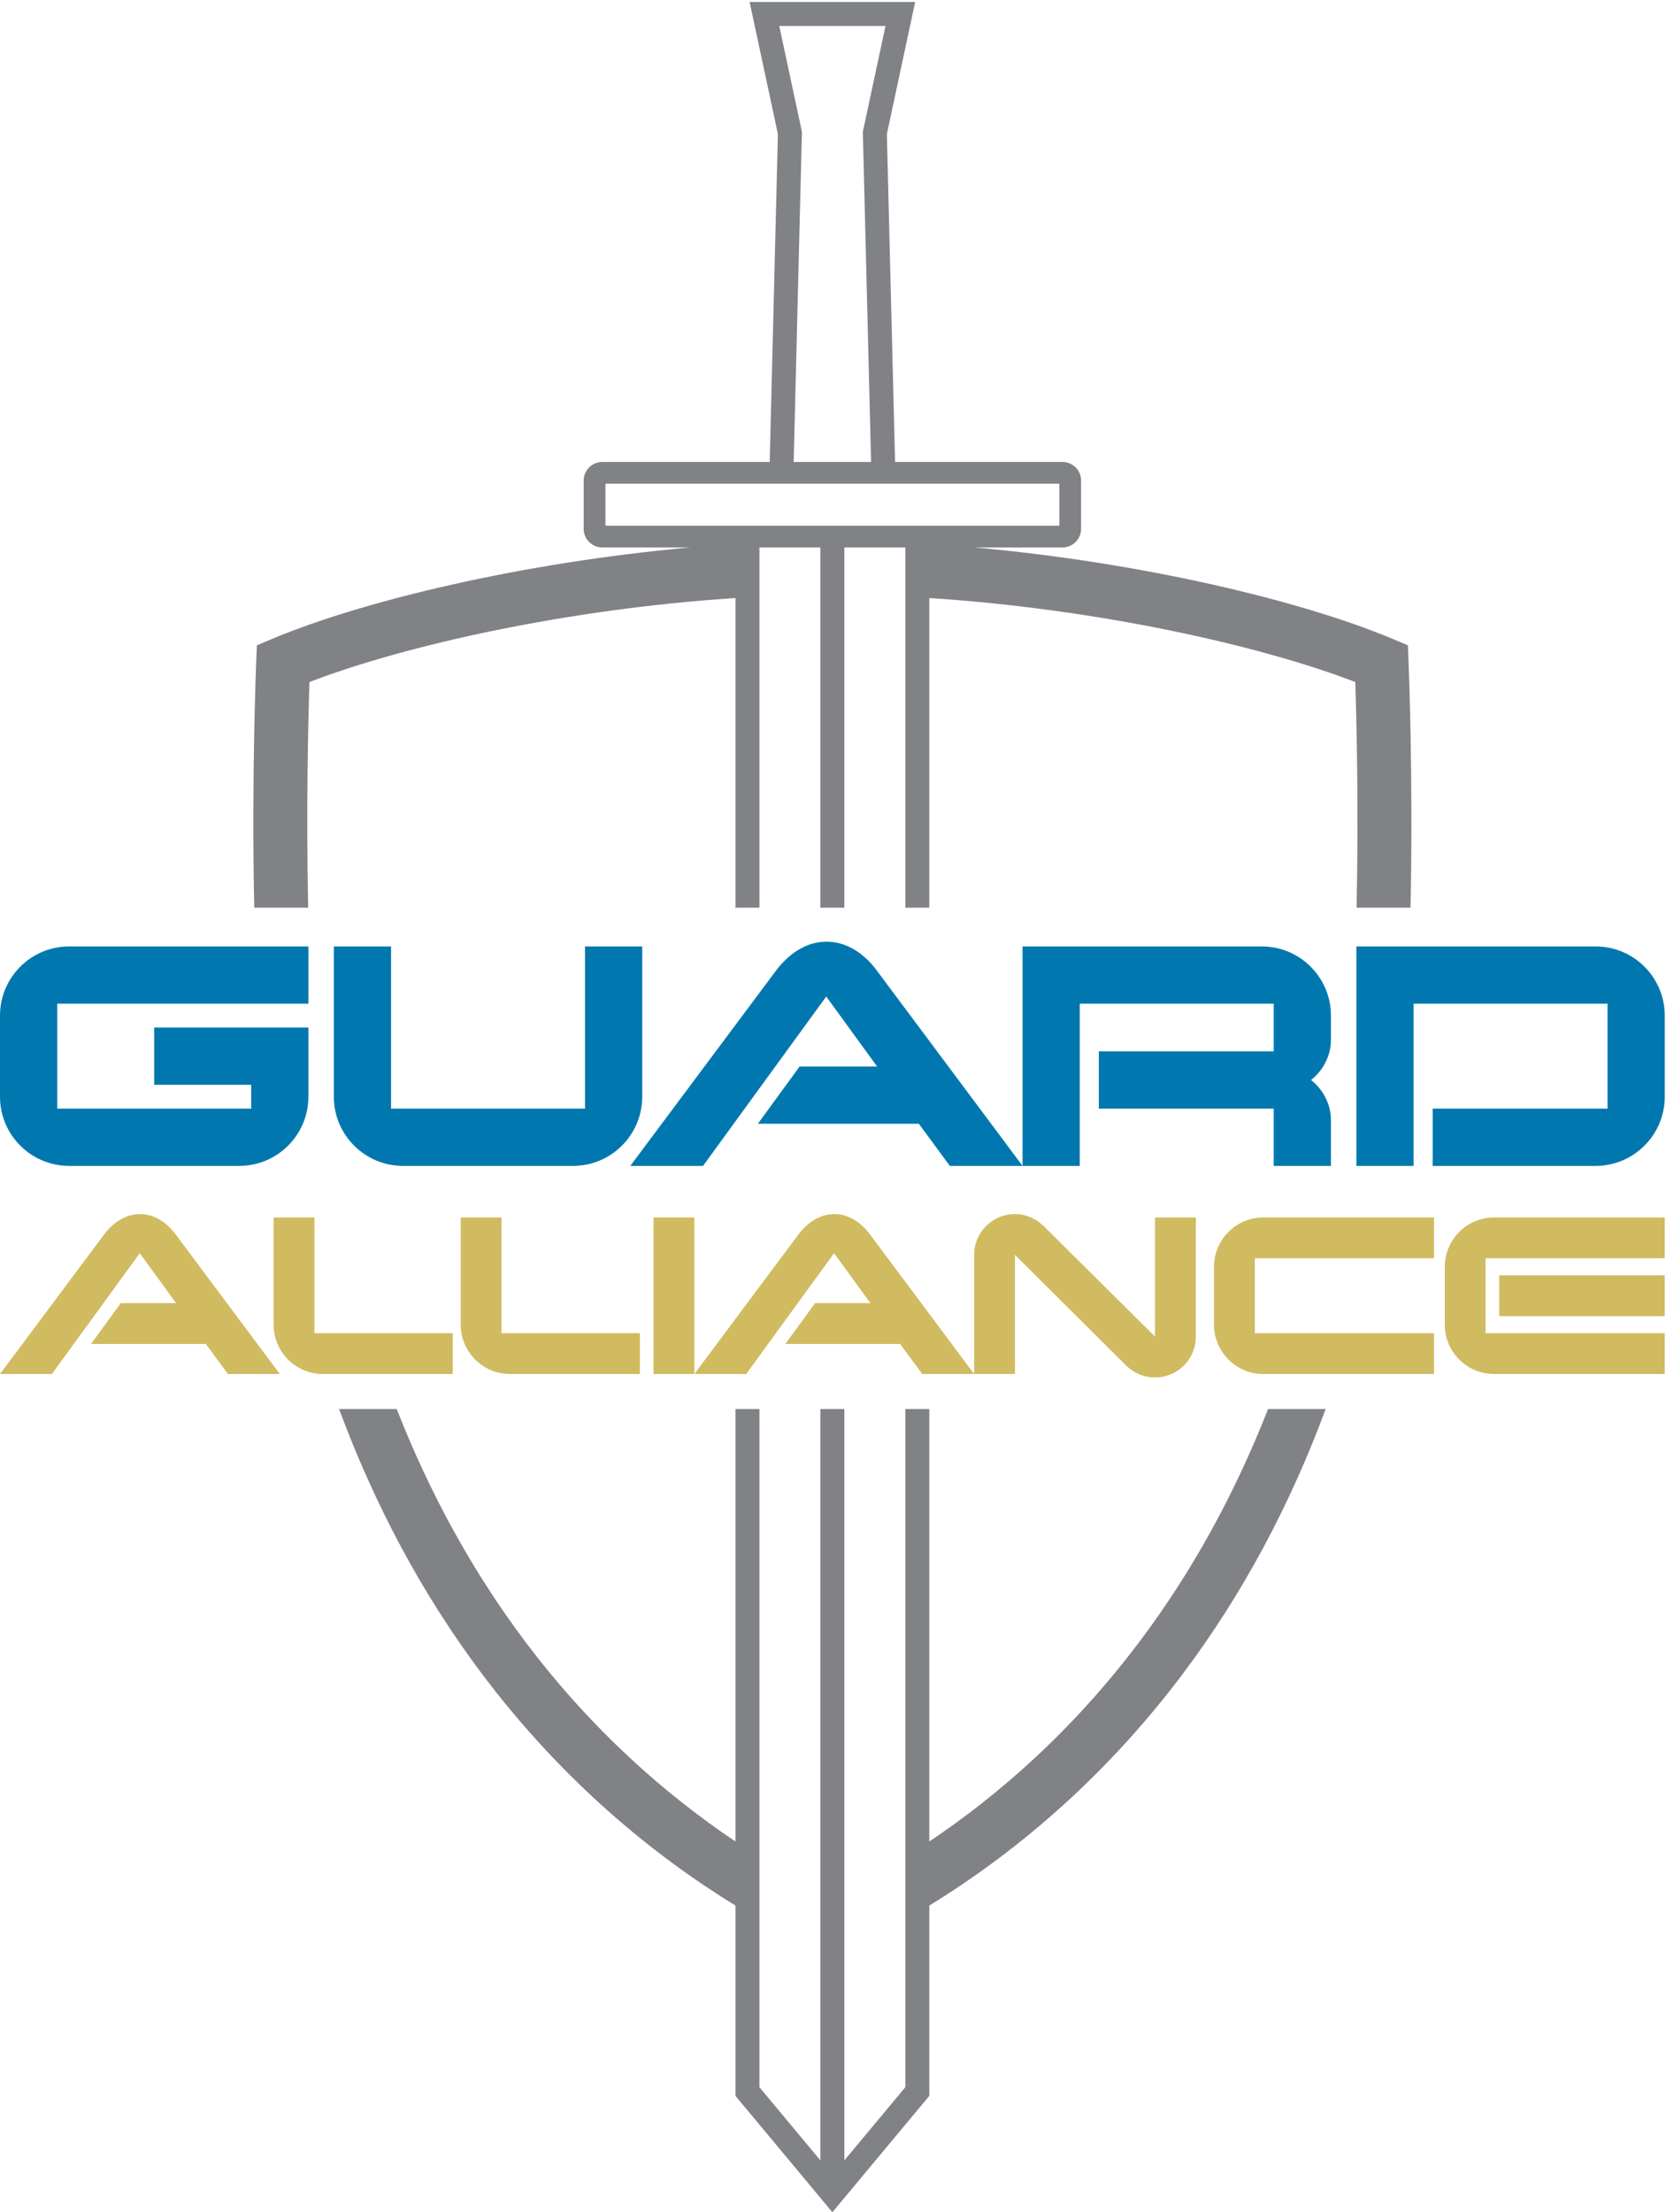 <?xml version="1.0" encoding="UTF-8" standalone="no"?><!DOCTYPE svg PUBLIC "-//W3C//DTD SVG 1.1//EN" "http://www.w3.org/Graphics/SVG/1.1/DTD/svg11.dtd"><svg width="100%" height="100%" viewBox="0 0 278 369" version="1.1" xmlns="http://www.w3.org/2000/svg" xmlns:xlink="http://www.w3.org/1999/xlink" xml:space="preserve" xmlns:serif="http://www.serif.com/" style="fill-rule:evenodd;clip-rule:evenodd;stroke-linejoin:round;stroke-miterlimit:1.414;"><g><path d="M51.461,182.931c0,6.368 -5.172,11.541 -11.54,11.541l-28.382,0c-6.367,0 -11.539,-5.173 -11.539,-11.541l0,-13.527c0,-6.367 5.172,-11.539 11.539,-11.539l39.922,0l0,9.549l-41.913,0l0,17.508l32.364,0l0,-3.979l-16.182,0l0,-9.55l25.731,0l0,11.538Z" style="fill:#0078af;fill-rule:nonzero;"/><path d="M107.166,182.931c0,6.368 -5.173,11.541 -11.539,11.541l-28.382,0c-6.368,0 -11.541,-5.173 -11.541,-11.541l0,-25.066l9.55,0l0,27.057l32.362,0l0,-27.057l9.55,0l0,25.066Z" style="fill:#0078af;fill-rule:nonzero;"/><path d="M170.631,194.472l-12.136,0l-5.173,-7.031l-26.858,0l6.964,-9.549l12.931,0l-8.488,-11.671l-20.56,28.251l-12.135,0l24.404,-32.695c1.99,-2.586 4.841,-4.708 8.357,-4.708c3.449,0 6.366,2.122 8.289,4.708l24.405,32.695Z" style="fill:#0078af;fill-rule:nonzero;"/><path d="M222.091,194.472l-9.55,0l0,-9.55l-29.179,0l0,-9.55l29.179,0l0,-7.958l-32.363,0l0,27.058l-9.549,0l0,-36.607l39.922,0c6.367,0 11.54,5.172 11.54,11.539l0,3.979c0,2.785 -1.326,5.172 -3.317,6.764c1.991,1.592 3.317,3.979 3.317,6.765l0,7.56Z" style="fill:#0078af;fill-rule:nonzero;"/><path d="M277.795,182.931c0,6.368 -5.173,11.541 -11.538,11.541l-27.191,0l0,-9.55l29.179,0l0,-17.508l-32.361,0l0,27.058l-9.55,0l0,-36.607l39.923,0c6.365,0 11.538,5.172 11.538,11.539l0,13.527Z" style="fill:#0078af;fill-rule:nonzero;"/><path d="M46.693,229.186l-8.658,0l-3.69,-5.014l-19.159,0l4.966,-6.813l9.226,0l-6.055,-8.325l-14.665,20.152l-8.658,0l17.41,-23.323c1.418,-1.845 3.452,-3.358 5.96,-3.358c2.461,0 4.541,1.513 5.913,3.358l17.41,23.323Z" style="fill:#d1bb61;fill-rule:nonzero;"/><path d="M75.55,229.186l-21.666,0c-4.541,0 -8.231,-3.69 -8.231,-8.231l0,-17.882l6.813,0l0,19.301l23.084,0l0,6.812Z" style="fill:#d1bb61;fill-rule:nonzero;"/><path d="M106.774,229.186l-21.666,0c-4.541,0 -8.232,-3.69 -8.232,-8.231l0,-17.882l6.814,0l0,19.301l23.084,0l0,6.812Z" style="fill:#d1bb61;fill-rule:nonzero;"/><rect x="109.048" y="203.073" width="6.811" height="26.113" style="fill:#d1bb61;fill-rule:nonzero;"/><path d="M162.552,229.186l-8.658,0l-3.69,-5.014l-19.159,0l4.967,-6.813l9.226,0l-6.055,-8.325l-14.665,20.152l-8.659,0l17.409,-23.323c1.419,-1.845 3.454,-3.358 5.96,-3.358c2.461,0 4.542,1.513 5.915,3.358l17.409,23.323Z" style="fill:#d1bb61;fill-rule:nonzero;"/><path d="M199.546,203.073l0,19.868c0,3.784 -3.028,6.813 -6.812,6.813c-1.892,0 -3.595,-0.757 -4.826,-1.987l-18.543,-18.45l0,19.869l-6.813,0l0,-19.869c0,-3.785 3.076,-6.812 6.813,-6.812c1.891,0 3.548,0.804 4.825,2.034l18.544,18.402l0,-19.868l6.812,0Z" style="fill:#d1bb61;fill-rule:nonzero;"/><path d="M239.286,229.186l-28.479,0c-4.541,0 -8.232,-3.69 -8.232,-8.231l0,-9.65c0,-4.542 3.691,-8.232 8.232,-8.232l28.479,0l0,6.812l-29.897,0l0,12.489l29.897,0l0,6.812Z" style="fill:#d1bb61;fill-rule:nonzero;"/><path d="M277.795,219.536l-27.627,0l0,-6.813l27.627,0l0,6.813Zm0,9.65l-28.479,0c-4.542,0 -8.231,-3.69 -8.231,-8.231l0,-9.65c0,-4.542 3.689,-8.232 8.231,-8.232l28.479,0l0,6.812l-29.898,0l0,12.489l29.898,0l0,6.812Z" style="fill:#d1bb61;fill-rule:nonzero;"/><path d="M211.599,235.022c-5.577,14.226 -12.704,27.159 -21.377,38.706c-11.351,15.112 -23.858,25.868 -35.152,33.437l0,-72.139l-4,0l0,113.117l-10.173,12.208l0,-125.325l-4,0l0,125.327l-10.173,-12.209l0,-113.118l-4,0l0,72.135c-11.293,-7.569 -23.8,-18.321 -35.151,-33.433c-8.674,-11.547 -15.801,-24.483 -21.378,-38.706l-9.615,0c6.039,16.273 13.965,31.023 23.796,44.112c13.748,18.3 29.113,30.593 42.348,38.716l0,31.742l16.172,19.408l16.174,-19.407l0,-31.741c13.236,-8.123 28.6,-20.417 42.347,-38.718c9.831,-13.088 17.758,-27.836 23.797,-44.112l-9.615,0Z" style="fill:#808285;fill-rule:nonzero;"/><path d="M101.028,87.684l0,-7.001l75.74,0l0,7.001l-75.74,0Zm29.005,-83.351l17.73,0l-3.735,17.424l-0.049,0.232l1.376,55.065l-12.916,0l1.377,-55.065l-3.783,-17.656Zm105.011,106.157l-0.12,-2.856l-2.637,-1.105c-15.108,-6.331 -41.76,-12.717 -69.728,-15.215l14.738,0c1.71,0 3.101,-1.391 3.101,-3.101l0,-8.058c0,-1.71 -1.391,-3.101 -3.101,-3.101l-27.941,0l-1.367,-54.691l4.721,-22.03l-27.624,0l4.721,22.03l-1.369,54.691l-27.939,0c-1.71,0 -3.102,1.391 -3.102,3.101l0,8.058c0,1.71 1.392,3.101 3.102,3.101l14.738,0c-27.969,2.498 -54.621,8.884 -69.731,15.215l-2.636,1.105l-0.121,2.856c-0.009,0.249 -0.788,19.254 -0.321,40.911l8.999,0c-0.362,-16.507 0.016,-31.523 0.212,-37.637c16.108,-6.196 43.304,-12.216 71.086,-14.011l0,51.648l4,0l0,-60.087l10.172,0l0,60.087l4,0l0,-60.087l10.174,0l0,60.087l4,0l0,-51.648c27.781,1.795 54.978,7.815 71.084,14.011c0.197,6.114 0.575,21.134 0.214,37.637l8.999,0c0.466,-21.644 -0.313,-40.662 -0.324,-40.911Z" style="fill:#808285;fill-rule:nonzero;"/></g></svg>